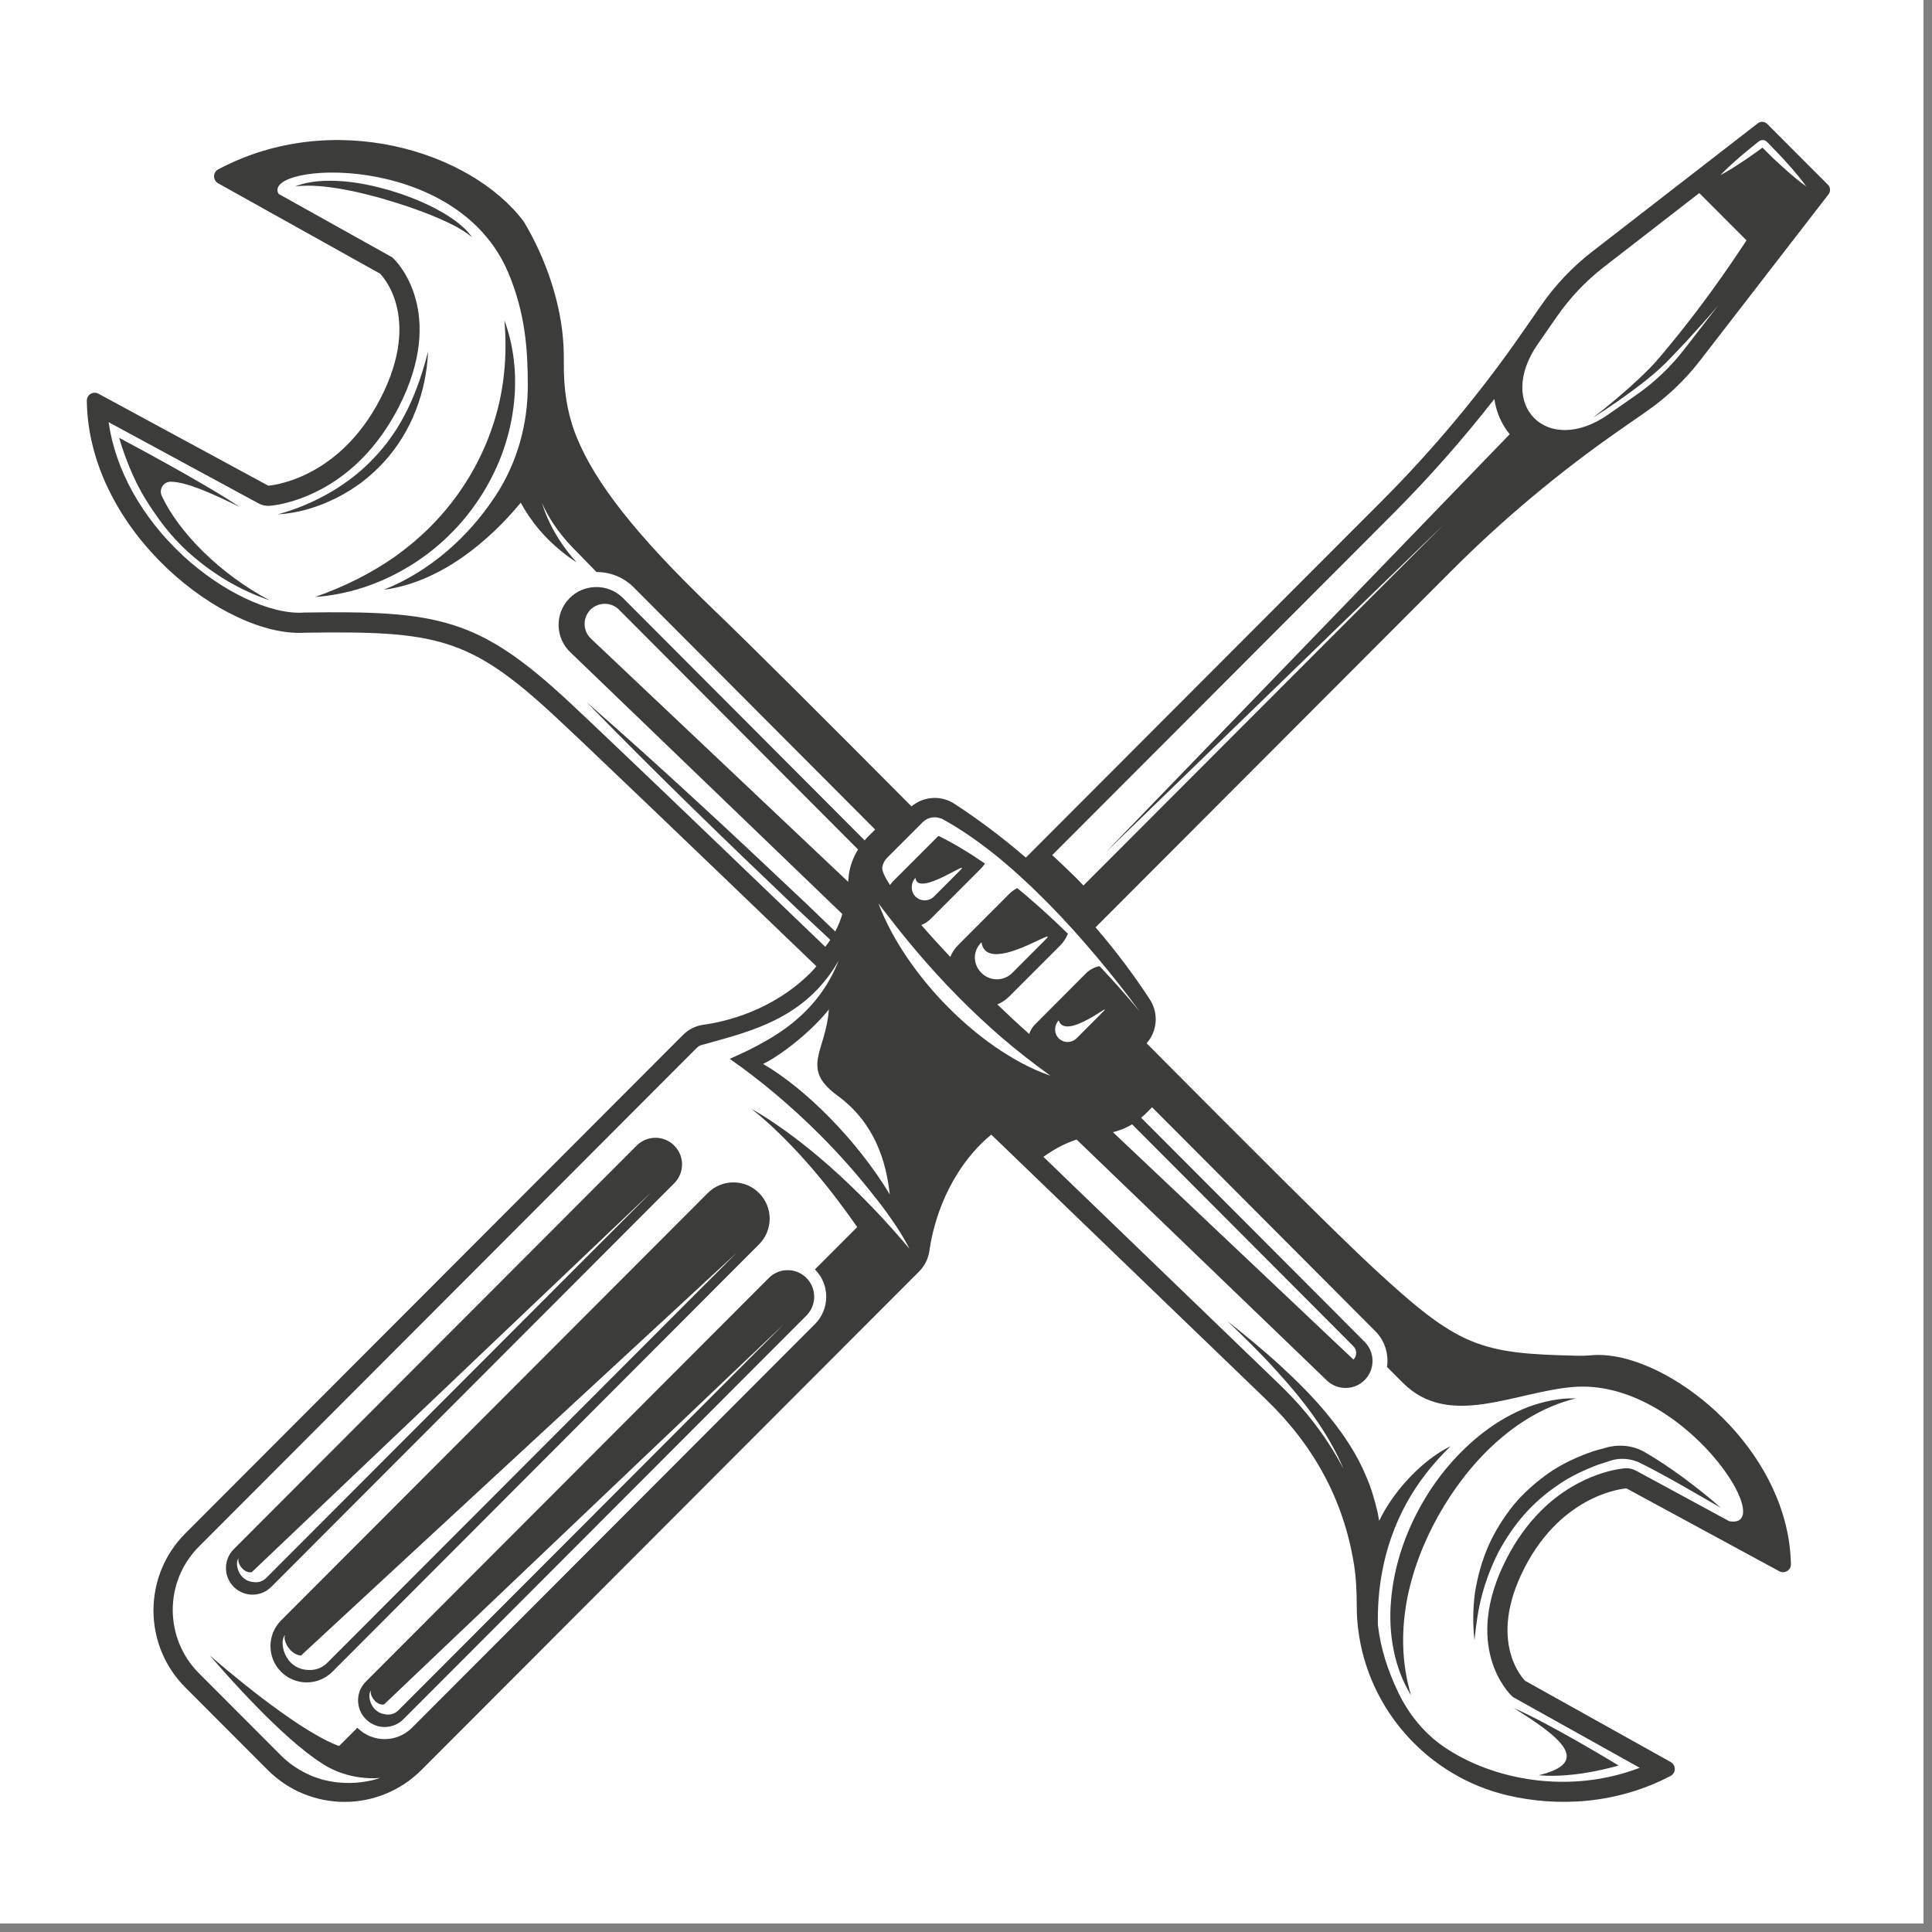 <svg xmlns="http://www.w3.org/2000/svg" xmlns:xlink="http://www.w3.org/1999/xlink" width="150" zoomAndPan="magnify" viewBox="0 0 112.5 112.5" height="150" preserveAspectRatio="xMidYMid meet" version="1.0"><rect x="0" y="0" width="112.5" height="112.5" fill="#808080" stroke="none"/><defs><clipPath id="e27a600cf6"><path d="M 0 0 L 112.004 0 L 112.004 112.004 L 0 112.004 Z M 0 0 " clip-rule="nonzero"/></clipPath><clipPath id="e5118d62f2"><path d="M 0 33.602 L 36.234 33.602 L 36.234 78.402 L 0 78.402 Z M 0 33.602 " clip-rule="nonzero"/></clipPath><clipPath id="19eace52ea"><path d="M 5.055 7 L 106.605 7 L 106.605 105 L 5.055 105 Z M 5.055 7 " clip-rule="nonzero"/></clipPath></defs><g clip-path="url(#e27a600cf6)"><path fill="#ffffff" d="M 0 0 L 112.004 0 L 112.004 112.004 L 0 112.004 Z M 0 0 " fill-opacity="1" fill-rule="nonzero"/><path fill="#ffffff" d="M 0 0 L 112.004 0 L 112.004 112.004 L 0 112.004 Z M 0 0 " fill-opacity="1" fill-rule="nonzero"/></g><g clip-path="url(#e5118d62f2)"><path fill="#ffffff" d="M 36.238 56.004 C 36.238 56.738 36.203 57.469 36.133 58.199 C 36.059 58.93 35.953 59.656 35.809 60.375 C 35.664 61.094 35.488 61.805 35.273 62.508 C 35.062 63.211 34.812 63.898 34.535 64.578 C 34.254 65.254 33.938 65.918 33.594 66.566 C 33.246 67.211 32.871 67.84 32.465 68.449 C 32.055 69.062 31.617 69.648 31.152 70.215 C 30.688 70.785 30.195 71.328 29.676 71.844 C 29.16 72.363 28.613 72.855 28.047 73.32 C 27.48 73.789 26.891 74.223 26.281 74.633 C 25.672 75.039 25.043 75.414 24.395 75.762 C 23.75 76.109 23.086 76.422 22.41 76.703 C 21.73 76.984 21.043 77.23 20.34 77.441 C 19.637 77.656 18.926 77.832 18.207 77.977 C 17.488 78.121 16.762 78.227 16.031 78.301 C 15.301 78.371 14.57 78.406 13.836 78.406 C 13.102 78.406 12.371 78.371 11.641 78.301 C 10.91 78.227 10.184 78.121 9.465 77.977 C 8.746 77.832 8.035 77.656 7.332 77.441 C 6.629 77.23 5.941 76.984 5.262 76.703 C 4.586 76.422 3.922 76.109 3.273 75.762 C 2.629 75.414 2 75.039 1.391 74.633 C 0.777 74.223 0.191 73.789 -0.375 73.32 C -0.945 72.855 -1.488 72.363 -2.008 71.844 C -2.523 71.328 -3.016 70.785 -3.48 70.215 C -3.949 69.648 -4.383 69.062 -4.793 68.449 C -5.199 67.84 -5.578 67.211 -5.922 66.566 C -6.27 65.918 -6.582 65.254 -6.863 64.578 C -7.145 63.898 -7.391 63.211 -7.602 62.508 C -7.816 61.805 -7.992 61.094 -8.137 60.375 C -8.281 59.656 -8.387 58.93 -8.461 58.199 C -8.531 57.469 -8.566 56.738 -8.566 56.004 C -8.566 55.27 -8.531 54.539 -8.461 53.809 C -8.387 53.078 -8.281 52.352 -8.137 51.633 C -7.992 50.914 -7.816 50.203 -7.602 49.5 C -7.391 48.797 -7.145 48.109 -6.863 47.43 C -6.582 46.754 -6.27 46.09 -5.922 45.441 C -5.578 44.797 -5.199 44.168 -4.793 43.559 C -4.383 42.945 -3.949 42.359 -3.48 41.793 C -3.016 41.223 -2.523 40.68 -2.008 40.164 C -1.488 39.645 -0.945 39.152 -0.375 38.688 C 0.191 38.219 0.777 37.785 1.391 37.375 C 2 36.969 2.629 36.594 3.273 36.246 C 3.922 35.898 4.586 35.586 5.262 35.305 C 5.941 35.023 6.629 34.777 7.332 34.566 C 8.035 34.352 8.746 34.176 9.465 34.031 C 10.184 33.887 10.91 33.781 11.641 33.707 C 12.371 33.637 13.102 33.602 13.836 33.602 C 14.57 33.602 15.301 33.637 16.031 33.707 C 16.762 33.781 17.488 33.887 18.207 34.031 C 18.926 34.176 19.637 34.352 20.34 34.566 C 21.043 34.777 21.73 35.023 22.41 35.305 C 23.086 35.586 23.75 35.898 24.395 36.246 C 25.043 36.594 25.672 36.969 26.281 37.375 C 26.891 37.785 27.48 38.219 28.047 38.688 C 28.613 39.152 29.16 39.645 29.676 40.164 C 30.195 40.68 30.688 41.223 31.152 41.793 C 31.617 42.359 32.055 42.945 32.465 43.559 C 32.871 44.168 33.246 44.797 33.594 45.441 C 33.938 46.09 34.254 46.754 34.535 47.43 C 34.812 48.109 35.062 48.797 35.273 49.5 C 35.488 50.203 35.664 50.914 35.809 51.633 C 35.953 52.352 36.059 53.078 36.133 53.809 C 36.203 54.539 36.238 55.27 36.238 56.004 Z M 36.238 56.004 " fill-opacity="1" fill-rule="nonzero"/></g><path fill="#3c3c3b" d="M 21.051 28.094 C 21.523 27.738 21.961 27.328 22.363 26.895 C 23.164 26.016 23.793 24.984 24.215 23.887 C 24.641 22.785 24.883 21.625 24.926 20.465 C 24.641 21.59 24.281 22.68 23.797 23.703 C 23.738 23.836 23.672 23.957 23.605 24.082 C 23.539 24.207 23.477 24.336 23.406 24.457 C 23.262 24.699 23.125 24.945 22.965 25.176 C 22.656 25.645 22.312 26.09 21.93 26.5 C 21.184 27.336 20.293 28.039 19.324 28.617 C 18.352 29.188 17.297 29.648 16.18 29.949 C 17.344 29.887 18.488 29.539 19.539 29.02 C 20.07 28.762 20.574 28.441 21.051 28.094 " fill-opacity="1" fill-rule="nonzero"/><path fill="#3c3c3b" d="M 9.422 28.883 C 9.238 28.488 9.52 28.039 9.953 28.051 C 10.879 28.066 12.348 28.73 13.938 29.512 C 11.984 28.168 6.941 25.496 6.941 25.496 C 6.941 25.496 7.285 26.766 7.949 28.117 C 7.957 28.133 7.965 28.148 7.973 28.164 C 8.141 28.496 8.324 28.832 8.531 29.156 C 8.77 29.543 9.023 29.914 9.312 30.309 C 9.844 31.035 10.449 31.707 11.125 32.297 C 12.477 33.477 14.004 34.383 15.695 34.953 C 12.789 33.414 10.406 30.984 9.422 28.883 " fill-opacity="1" fill-rule="nonzero"/><path fill="#3c3c3b" d="M 25.719 12.789 C 25.922 12.887 26.133 12.973 26.332 13.078 C 26.734 13.285 27.125 13.508 27.477 13.812 C 27.223 13.418 26.852 13.113 26.48 12.832 C 26.293 12.695 26.094 12.578 25.895 12.445 C 25.695 12.328 25.488 12.223 25.285 12.109 C 24.457 11.68 23.586 11.352 22.695 11.082 C 21.801 10.828 20.891 10.625 19.957 10.555 C 19.031 10.488 18.062 10.512 17.195 10.852 C 18.113 10.75 19.012 10.859 19.898 11.008 C 20.121 11.055 20.344 11.098 20.562 11.137 L 21.223 11.289 C 21.66 11.398 22.102 11.508 22.531 11.645 C 23.398 11.895 24.254 12.191 25.094 12.523 L 25.719 12.789 " fill-opacity="1" fill-rule="nonzero"/><path fill="#3c3c3b" d="M 27.711 29.324 C 28.793 27.781 29.539 25.996 29.836 24.141 C 30.145 22.293 30.008 20.371 29.371 18.656 C 29.531 20.477 29.395 22.262 28.945 23.953 C 28.492 25.641 27.746 27.234 26.75 28.652 C 25.758 30.074 24.516 31.316 23.098 32.34 C 21.672 33.363 20.07 34.152 18.352 34.762 C 20.172 34.633 21.98 34.055 23.594 33.113 C 25.215 32.18 26.633 30.871 27.711 29.324 " fill-opacity="1" fill-rule="nonzero"/><path fill="#3c3c3b" d="M 81 93.188 C 80.832 95.102 81.172 97.105 82.164 98.715 C 81.625 96.914 81.59 95.07 81.902 93.301 C 82.219 91.531 82.875 89.84 83.746 88.273 C 84.625 86.711 85.719 85.262 87.047 84.051 C 88.375 82.852 89.938 81.871 91.762 81.43 C 90.824 81.395 89.871 81.602 88.973 81.934 C 88.078 82.281 87.234 82.762 86.465 83.344 C 84.926 84.508 83.66 86.016 82.723 87.699 C 81.785 89.383 81.164 91.258 81 93.188 " fill-opacity="1" fill-rule="nonzero"/><path fill="#3c3c3b" d="M 89.602 103.371 C 91.742 103.574 94.25 102.805 94.25 102.805 C 94.25 102.805 90.309 100.398 88.137 99.457 C 90.957 101.203 92.668 102.629 89.602 103.371 " fill-opacity="1" fill-rule="nonzero"/><path fill="#3c3c3b" d="M 88.137 87.633 C 87.547 88.375 87.035 89.18 86.656 90.047 C 86.281 90.914 86.035 91.82 85.887 92.742 C 85.766 93.664 85.754 94.598 85.859 95.508 C 85.949 94.594 86.074 93.695 86.309 92.828 C 86.547 91.961 86.871 91.129 87.273 90.34 C 87.699 89.566 88.188 88.832 88.77 88.176 C 89.348 87.52 90.016 86.949 90.738 86.461 C 91.453 85.961 92.254 85.594 93.07 85.285 L 93.699 85.082 C 93.805 85.047 93.902 85.016 93.996 84.996 C 94.09 84.977 94.188 84.965 94.285 84.953 C 94.672 84.926 95.07 84.992 95.434 85.152 C 97.031 85.941 98.605 86.887 100.195 87.793 C 99.512 87.18 98.785 86.617 98.051 86.066 C 97.309 85.527 96.559 85.008 95.742 84.539 C 95.289 84.289 94.766 84.16 94.242 84.184 C 94.113 84.188 93.984 84.199 93.855 84.223 C 93.789 84.23 93.727 84.246 93.66 84.258 L 93.488 84.305 L 92.805 84.496 C 91.91 84.801 91.039 85.195 90.25 85.727 C 89.469 86.273 88.746 86.902 88.137 87.633 " fill-opacity="1" fill-rule="nonzero"/><path fill="#3c3c3b" d="M 23.195 99.594 C 22.973 99.816 22.664 99.887 22.383 99.812 C 22.328 99.805 22.27 99.793 22.215 99.773 C 22.008 99.703 21.844 99.566 21.73 99.414 C 21.621 99.262 21.555 99.09 21.523 98.918 C 21.512 98.832 21.504 98.746 21.516 98.66 C 21.527 98.578 21.551 98.484 21.617 98.434 C 21.574 98.504 21.586 98.582 21.602 98.656 C 21.621 98.727 21.652 98.797 21.691 98.859 C 21.766 98.988 21.867 99.094 21.98 99.164 C 22.094 99.234 22.211 99.266 22.316 99.254 C 22.332 99.254 22.348 99.25 22.367 99.246 C 25.449 96.305 45.664 77.086 45.664 77.086 Z M 46.957 74.414 C 46.352 73.809 45.375 73.809 44.77 74.414 L 21.305 97.918 C 20.699 98.523 20.699 99.504 21.305 100.109 C 21.91 100.715 22.887 100.715 23.492 100.109 L 46.957 76.605 C 47.562 76 47.562 75.02 46.957 74.414 " fill-opacity="1" fill-rule="nonzero"/><path fill="#3c3c3b" d="M 15.5 91.887 C 15.395 91.992 15.27 92.062 15.137 92.102 C 15.02 92.137 14.898 92.141 14.777 92.125 C 14.688 92.117 14.594 92.105 14.504 92.074 C 14.297 92.004 14.129 91.867 14.02 91.715 C 13.906 91.562 13.844 91.391 13.812 91.219 C 13.797 91.133 13.793 91.047 13.805 90.961 C 13.812 90.879 13.84 90.785 13.906 90.734 C 13.863 90.805 13.875 90.883 13.891 90.957 C 13.91 91.027 13.941 91.098 13.977 91.16 C 14.055 91.289 14.156 91.395 14.27 91.465 C 14.379 91.535 14.5 91.566 14.602 91.555 C 14.625 91.551 14.645 91.547 14.664 91.543 C 17.727 88.625 37.969 69.379 37.969 69.379 Z M 39.262 66.707 C 38.66 66.102 37.68 66.102 37.074 66.707 L 13.609 90.211 C 13.008 90.816 13.008 91.797 13.609 92.402 C 14.215 93.008 15.191 93.008 15.797 92.402 L 39.262 68.898 C 39.867 68.293 39.867 67.312 39.262 66.707 " fill-opacity="1" fill-rule="nonzero"/><path fill="#3c3c3b" d="M 19.051 96.832 C 18.867 97.016 18.648 97.137 18.414 97.199 C 18.398 97.203 18.387 97.207 18.371 97.207 C 18.242 97.238 18.113 97.25 17.98 97.242 C 17.812 97.238 17.648 97.215 17.488 97.16 C 17.188 97.059 16.941 96.859 16.781 96.637 C 16.617 96.41 16.52 96.164 16.477 95.914 C 16.457 95.785 16.449 95.66 16.465 95.535 C 16.48 95.414 16.516 95.277 16.613 95.203 C 16.578 95.254 16.57 95.312 16.57 95.367 C 16.57 95.422 16.578 95.473 16.594 95.527 C 16.621 95.633 16.664 95.734 16.719 95.828 C 16.828 96.012 16.98 96.172 17.141 96.273 C 17.27 96.352 17.402 96.395 17.527 96.402 C 21.117 93.066 42.906 72.938 42.906 72.938 Z M 44.199 69.469 C 43.375 68.645 42.039 68.645 41.215 69.469 L 16.367 94.359 C 15.543 95.184 15.543 96.523 16.367 97.348 C 17.191 98.172 18.527 98.172 19.352 97.348 L 44.199 72.457 C 45.023 71.633 45.023 70.293 44.199 69.469 " fill-opacity="1" fill-rule="nonzero"/><g clip-path="url(#19eace52ea)"><path fill="#3c3c3b" d="M 63.09 51.562 C 62.945 51.41 62.801 51.262 62.656 51.113 L 62.551 51.012 C 62.133 50.598 61.703 50.191 61.27 49.793 L 81.125 29.906 C 83.215 27.809 85.188 25.574 87.016 23.234 C 87.133 24.039 87.461 24.742 87.91 25.285 L 64.379 49.637 L 84.129 30.488 Z M 63.867 55.723 C 64.727 56.75 65.566 57.801 66.352 58.887 C 65.609 57.98 64.828 57.109 64.027 56.258 C 63.738 56.316 63.457 56.457 63.234 56.68 L 60.293 59.629 C 60.121 59.797 60 59.996 59.93 60.207 C 59.336 59.684 58.711 59.098 58.074 58.488 C 58.328 58.383 58.566 58.227 58.773 58.02 L 61.73 55.062 C 61.934 54.859 62.082 54.621 62.184 54.371 C 61.738 53.934 61.285 53.504 60.82 53.086 C 60.578 52.859 60.324 52.648 60.074 52.426 L 59.699 52.098 C 59.57 51.992 59.441 51.887 59.312 51.785 C 59.285 51.762 59.254 51.738 59.227 51.715 C 59.055 51.809 58.891 51.926 58.746 52.074 L 55.789 55.035 C 55.59 55.238 55.438 55.473 55.332 55.719 C 54.73 55.082 54.16 54.453 53.648 53.863 C 53.844 53.789 54.027 53.672 54.188 53.512 L 57.129 50.566 C 57.215 50.48 57.289 50.387 57.352 50.285 C 56.48 49.684 55.578 49.129 54.645 48.672 L 52 51.32 C 51.934 51.391 51.875 51.461 51.824 51.539 C 51.516 51.062 51.348 50.703 51.375 50.504 C 51.406 50.301 51.504 50.105 51.652 49.953 L 53.73 47.875 C 54.016 47.59 54.445 47.516 54.812 47.668 L 54.816 47.66 C 56.035 48.32 57.141 49.121 58.195 49.977 L 58.969 50.637 C 59.223 50.859 59.469 51.094 59.715 51.32 C 59.84 51.434 59.965 51.547 60.086 51.664 L 60.449 52.02 C 60.688 52.258 60.934 52.488 61.164 52.73 C 62.105 53.691 63 54.699 63.867 55.723 Z M 64.805 65.926 C 65.199 65.832 65.574 65.68 65.922 65.469 L 78.812 78.395 C 79.023 78.609 79.023 78.957 78.812 79.168 Z M 61.648 59.418 C 62.047 60.664 65.004 58.137 64.207 58.938 L 62.688 60.461 C 62.398 60.746 61.934 60.746 61.648 60.461 C 61.359 60.172 61.383 59.688 61.648 59.418 Z M 66.645 64.914 L 67.086 64.477 L 80.086 77.516 C 80.652 78.082 80.871 78.859 80.766 79.598 C 81.242 80.074 81.566 80.395 81.691 80.523 C 84.375 83.207 88.148 81.062 91.582 80.766 C 97.969 80.215 103.664 89.117 100.691 88.578 L 95.266 85.637 C 95.07 85.531 94.855 85.484 94.637 85.496 C 94.531 85.504 92.02 85.68 89.711 87.992 C 88.945 88.762 88.277 89.688 87.734 90.746 C 85.105 95.855 87.875 98.602 87.996 98.719 L 88.102 98.82 L 95.48 102.938 C 91.434 104.492 86.945 103.684 84.07 101.711 C 82.93 100.93 82.051 99.84 81.441 98.594 C 80.793 97.258 80.395 95.965 80.242 94.676 L 80.234 94.621 C 80.215 93.582 80.289 92.539 80.484 91.516 C 80.738 90.145 81.203 88.809 81.879 87.57 C 82.555 86.332 83.438 85.199 84.473 84.211 C 82.832 85 81.133 86.824 80.309 88.559 C 80.273 88.383 80.25 88.207 80.211 88.031 C 80.043 87.344 79.852 86.656 79.566 86.008 C 79.031 84.695 78.246 83.531 77.383 82.469 C 76.52 81.402 75.555 80.441 74.559 79.527 C 73.566 78.609 72.516 77.762 71.465 76.922 C 72.438 77.855 73.402 78.789 74.301 79.789 C 75.203 80.777 76.062 81.805 76.797 82.906 C 77.355 83.742 77.852 84.613 78.227 85.527 C 77.301 83.758 76.07 82.121 74.496 80.609 C 73.734 79.879 71.68 77.895 68.863 75.18 C 66.598 72.996 63.793 70.293 60.758 67.363 C 61.461 66.855 62.113 66.543 62.691 66.355 L 77.262 80.383 C 77.875 80.973 78.859 80.965 79.461 80.363 C 80.074 79.75 80.074 78.75 79.465 78.137 L 66.445 65.082 C 66.512 65.027 66.582 64.977 66.645 64.914 Z M 57.152 54.867 C 57.445 56.875 61.812 53.781 60.879 54.715 L 58.941 56.656 C 58.449 57.148 57.645 57.148 57.152 56.656 C 56.66 56.164 56.613 55.406 57.152 54.867 Z M 53.305 51.121 C 53.43 52.305 56.711 49.875 55.883 50.707 L 54.387 52.203 C 54.09 52.504 53.605 52.504 53.305 52.203 C 53.008 51.906 53.031 51.398 53.305 51.121 Z M 55.172 58.613 C 54.32 57.75 53.543 56.809 52.855 55.809 C 52.172 54.809 51.578 53.738 51.152 52.605 C 51.883 53.57 52.613 54.504 53.383 55.406 C 54.148 56.309 54.945 57.18 55.773 58.02 C 56.602 58.859 57.461 59.664 58.355 60.438 C 59.254 61.207 60.184 61.934 61.168 62.637 C 60.023 62.25 58.953 61.648 57.953 60.961 C 56.953 60.27 56.027 59.477 55.172 58.613 Z M 48.91 68.457 C 48.113 67.723 47.285 67.02 46.43 66.363 C 45.57 65.707 44.68 65.094 43.75 64.562 C 44.59 65.23 45.367 65.961 46.102 66.73 C 46.836 67.496 47.531 68.301 48.191 69.129 C 48.793 69.887 49.363 70.66 49.914 71.453 L 47.453 73.918 C 48.332 74.793 48.332 76.223 47.453 77.102 L 23.988 100.609 C 23.113 101.488 21.684 101.488 20.809 100.609 L 19.75 101.668 C 19.695 101.652 19.645 101.633 19.59 101.613 C 19.227 101.469 18.852 101.277 18.488 101.07 C 17.75 100.656 17.031 100.172 16.324 99.664 C 15.617 99.16 14.926 98.629 14.242 98.082 C 13.559 97.535 12.883 96.977 12.223 96.398 C 12.793 97.066 13.379 97.723 13.98 98.367 C 14.582 99.012 15.191 99.645 15.832 100.262 C 16.469 100.875 17.125 101.477 17.844 102.039 C 18.145 102.273 18.457 102.5 18.797 102.711 C 18.84 102.738 18.883 102.766 18.926 102.793 C 19.074 102.891 19.238 102.965 19.398 103.047 C 19.562 103.117 19.73 103.191 19.906 103.246 C 20.254 103.367 20.621 103.453 20.996 103.5 C 21.371 103.547 21.754 103.562 22.137 103.531 C 21.77 103.656 21.387 103.734 20.992 103.781 C 20.602 103.828 20.199 103.832 19.797 103.801 C 19.594 103.789 19.391 103.75 19.188 103.719 C 18.988 103.672 18.781 103.637 18.586 103.566 C 18.27 103.473 17.965 103.336 17.668 103.18 C 17.613 103.148 17.555 103.117 17.5 103.086 C 17.473 103.074 17.449 103.059 17.422 103.047 L 17.426 103.043 C 17.051 102.824 16.699 102.559 16.379 102.238 L 11.582 97.43 C 9.551 95.395 9.551 92.09 11.582 90.059 L 40.559 61.031 C 40.59 61 40.625 60.969 40.664 60.941 C 40.703 60.914 40.742 60.891 40.781 60.875 C 40.781 60.875 40.785 60.875 40.785 60.875 C 40.84 60.848 40.895 60.832 40.949 60.828 C 41.703 60.613 42.438 60.418 43.156 60.188 C 43.926 59.938 44.672 59.648 45.383 59.27 C 46.09 58.895 46.754 58.43 47.34 57.867 C 47.926 57.305 48.43 56.648 48.84 55.926 C 48.535 56.695 48.125 57.438 47.602 58.102 C 47.078 58.77 46.449 59.363 45.758 59.867 C 45.062 60.371 44.312 60.793 43.551 61.168 C 43.199 61.34 42.844 61.5 42.492 61.656 C 44.25 62.883 46.027 64.363 47.734 66.07 C 48.938 67.273 50.023 68.512 50.988 69.758 L 50.992 69.754 C 51.203 70.023 51.406 70.293 51.609 70.57 C 51.809 70.848 52.004 71.125 52.191 71.41 C 52.379 71.691 52.559 71.98 52.723 72.277 C 52.805 72.422 52.883 72.566 52.953 72.711 C 51.691 71.203 50.344 69.781 48.91 68.457 Z M 49.387 51.348 L 34.402 37.18 C 34.176 36.961 34.047 36.668 34.043 36.355 C 34.035 36.043 34.152 35.742 34.367 35.52 L 34.367 35.516 C 34.832 35.051 35.57 35.043 36.027 35.484 L 49.965 49.465 C 49.691 49.906 49.5 50.402 49.43 50.918 C 49.414 51.039 49.402 51.188 49.387 51.348 Z M 48.766 63.797 C 50.945 65.387 51.602 67.645 51.812 69.551 C 49.926 66.422 46.922 63.395 44.434 61.953 C 45.266 61.566 47.102 60.238 48.266 58.777 C 48.094 61.234 46.574 62.195 48.766 63.797 Z M 33.07 40.812 C 27.887 36.008 25.535 35.547 17.715 35.668 L 17.66 35.672 C 15.738 35.789 12.918 34.453 10.648 32.348 C 8.246 30.117 6.715 27.344 6.324 24.582 L 15.062 29.316 C 15.254 29.418 15.473 29.469 15.691 29.453 C 15.805 29.449 18.531 29.254 21.043 26.738 C 21.883 25.898 22.605 24.887 23.203 23.734 C 26.059 18.18 23.07 15.207 22.941 15.086 L 22.832 14.98 L 16.219 11.289 C 15.207 9.477 26.562 8.688 29.598 15.883 C 30.602 18.262 30.73 20.406 30.734 22.41 C 30.742 24.691 30.117 26.945 28.867 28.852 C 28.859 28.863 28.852 28.875 28.844 28.887 C 27.285 31.258 25.051 33.258 22.344 34.344 C 25.691 33.898 28.508 31.465 30.324 29.273 C 30.633 29.844 30.992 30.363 31.395 30.84 C 32.039 31.594 32.781 32.23 33.578 32.75 C 32.941 32.043 32.406 31.262 32.008 30.438 C 31.828 30.062 31.68 29.68 31.559 29.293 C 31.941 30.145 32.496 30.992 33.305 31.844 C 33.527 32.078 34.027 32.59 34.734 33.309 C 35.531 33.309 36.281 33.605 36.859 34.16 L 36.902 34.203 L 50.961 48.305 L 50.508 48.754 C 50.449 48.812 50.402 48.879 50.352 48.938 L 36.281 34.828 L 36.25 34.797 C 35.824 34.387 35.27 34.172 34.684 34.184 C 34.109 34.195 33.574 34.422 33.172 34.824 C 33.16 34.836 33.152 34.848 33.141 34.859 C 32.734 35.281 32.516 35.84 32.527 36.426 C 32.539 37.016 32.777 37.562 33.203 37.973 L 49.051 53.227 C 48.949 53.555 48.82 53.891 48.637 54.242 C 48.078 53.707 47.523 53.164 46.965 52.633 C 44.859 50.641 42.75 48.656 40.617 46.695 C 38.488 44.73 36.332 42.789 34.152 40.879 C 36.176 42.953 38.227 45.004 40.301 47.027 C 42.371 49.055 44.465 51.059 46.562 53.059 C 47.156 53.617 47.758 54.168 48.348 54.727 C 48.262 54.863 48.156 54.996 48.055 55.133 C 41.09 48.438 34.973 42.574 33.07 40.812 Z M 89.543 20.039 L 90.672 18.414 C 91.426 17.332 92.336 16.371 93.375 15.562 L 98.949 11.242 L 101.699 13.996 C 100.48 15.852 99.191 17.66 97.801 19.395 C 97.434 19.855 97.055 20.312 96.676 20.766 C 96.305 21.211 95.891 21.625 95.461 22.031 C 94.602 22.84 93.688 23.602 92.75 24.328 C 93.754 23.691 94.73 23.016 95.676 22.281 C 96.145 21.91 96.605 21.527 97.035 21.094 C 97.453 20.668 97.863 20.234 98.27 19.797 C 98.875 19.141 99.469 18.473 100.047 17.793 L 98.105 20.301 C 97.301 21.348 96.344 22.258 95.262 23.012 L 93.641 24.141 C 90.094 26.613 87.078 23.59 89.543 20.039 Z M 101.398 9.066 C 101.609 8.883 101.828 8.711 102.039 8.535 C 102.148 8.445 102.258 8.363 102.367 8.273 L 102.406 8.242 L 102.43 8.227 C 102.445 8.215 102.465 8.203 102.484 8.191 C 102.562 8.152 102.652 8.145 102.734 8.168 C 102.777 8.18 102.816 8.203 102.852 8.227 C 102.891 8.262 102.895 8.27 102.91 8.281 L 102.984 8.355 L 103.562 8.953 C 103.75 9.156 103.945 9.355 104.125 9.566 C 104.496 9.98 104.855 10.406 105.184 10.863 C 104.727 10.535 104.305 10.172 103.891 9.801 C 103.68 9.617 103.484 9.426 103.277 9.238 L 102.684 8.652 L 102.629 8.598 L 102.617 8.605 C 102.504 8.688 102.395 8.773 102.281 8.852 C 102.051 9.012 101.828 9.172 101.598 9.324 C 101.137 9.637 100.668 9.938 100.172 10.203 C 100.562 9.801 100.977 9.43 101.398 9.066 Z M 94.281 25.066 L 95.906 23.934 C 97.078 23.117 98.121 22.125 98.996 20.992 L 106.477 11.312 C 106.605 11.145 106.59 10.906 106.441 10.758 L 102.906 7.219 C 102.758 7.066 102.52 7.051 102.352 7.184 L 92.688 14.672 C 91.559 15.551 90.566 16.594 89.75 17.77 L 88.621 19.395 C 86.188 22.902 83.445 26.188 80.43 29.207 L 59.734 49.938 C 58.277 48.68 56.863 47.645 55.582 46.809 C 54.801 46.293 53.785 46.363 53.078 46.957 C 48.234 42.086 43.965 37.816 41.492 35.438 C 36.973 31.098 34.668 28.102 33.594 25.492 C 33.027 24.121 32.812 22.633 32.832 21.148 C 32.836 20.84 32.828 20.531 32.816 20.223 C 32.816 20.215 32.816 20.203 32.82 20.195 L 32.816 20.195 C 32.699 17.68 31.777 15.035 30.504 12.91 C 27.434 8.801 19.402 6.297 12.707 9.863 C 12.387 10.031 12.383 10.492 12.699 10.672 L 22.129 15.934 C 22.129 15.934 24.648 18.355 22.16 23.195 C 19.668 28.035 15.621 28.281 15.621 28.281 L 5.734 22.926 C 5.426 22.758 5.051 22.984 5.055 23.336 C 5.156 31.004 13.133 37.129 17.734 36.844 C 25.391 36.727 27.348 37.109 32.273 41.672 C 34.207 43.465 40.449 49.449 47.539 56.266 C 47.43 56.383 47.336 56.508 47.219 56.625 C 44.969 58.879 42.203 59.5 40.961 59.672 C 40.508 59.73 40.09 59.945 39.766 60.27 L 10.789 89.293 C 8.32 91.77 8.32 95.781 10.789 98.258 L 15.59 103.066 C 18.062 105.543 22.066 105.543 24.539 103.066 L 53.516 74.043 C 53.84 73.719 54.051 73.297 54.117 72.844 C 54.293 71.594 54.922 68.812 57.156 66.574 C 57.34 66.391 57.531 66.23 57.723 66.07 C 65.387 73.457 72.152 79.984 73.688 81.457 C 76.461 84.121 78.23 87.285 78.844 91.098 C 78.973 91.906 79 92.727 79.004 93.547 C 79.004 93.965 79.027 94.383 79.078 94.805 C 79.078 94.809 79.078 94.812 79.078 94.816 C 79.082 94.836 79.082 94.852 79.086 94.871 C 79.668 99.582 83.172 103.461 87.785 104.543 C 90.75 105.238 94.172 105.043 97.281 103.41 C 97.602 103.242 97.602 102.781 97.285 102.602 L 88.805 97.871 C 88.805 97.871 86.52 95.672 88.777 91.285 C 91.039 86.895 94.707 86.668 94.707 86.668 L 103.605 91.492 C 103.914 91.66 104.293 91.434 104.285 91.086 C 104.16 84.809 98.227 79.688 94.02 78.98 C 93.59 78.91 93.176 78.883 92.789 78.906 C 92.727 78.91 92.664 78.914 92.602 78.922 C 92.367 78.941 92.129 78.949 91.895 78.945 C 86.121 78.824 84.949 78.441 79.969 73.832 C 77.816 71.836 72.684 66.707 66.766 60.75 C 67.395 60.039 67.477 58.996 66.953 58.195 C 66.109 56.902 65.066 55.473 63.793 54 L 84.484 33.273 C 87.5 30.25 90.781 27.504 94.281 25.066 " fill-opacity="1" fill-rule="nonzero"/></g></svg>